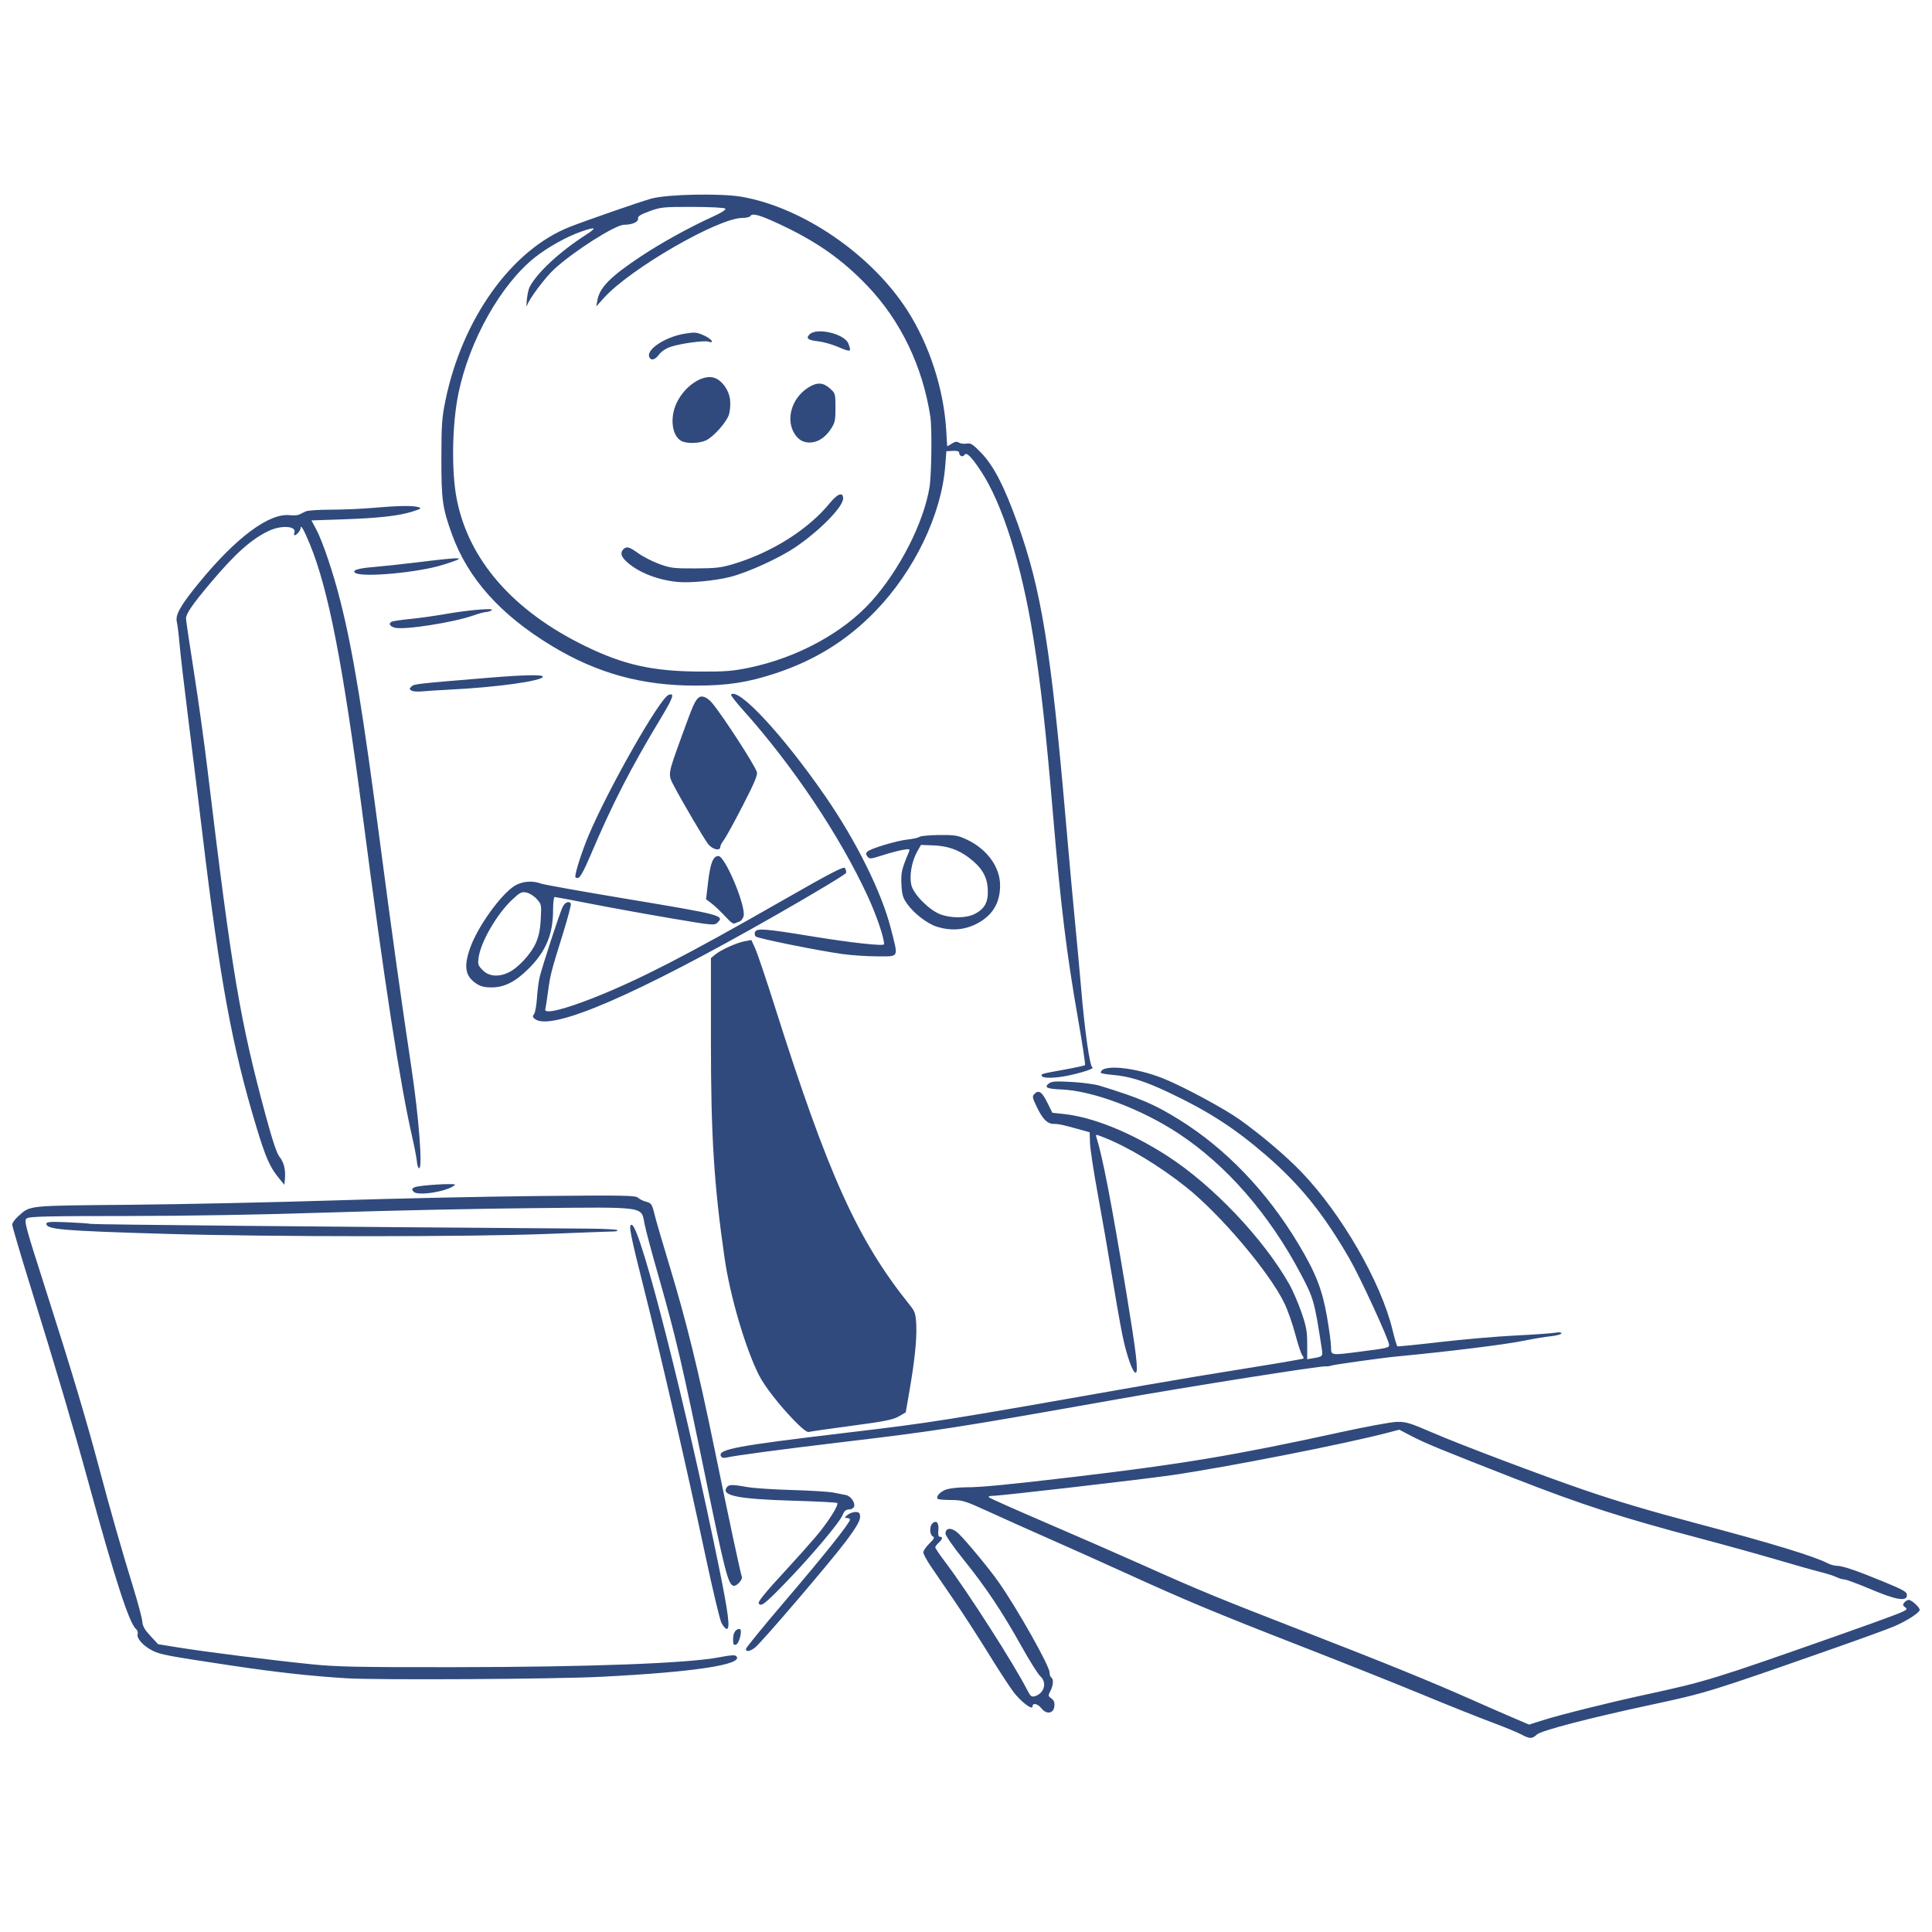 <svg xmlns="http://www.w3.org/2000/svg" xmlns:xlink="http://www.w3.org/1999/xlink" width="1200" zoomAndPan="magnify" viewBox="0 0 900 900" height="1200" preserveAspectRatio="xMidYMid meet" version="1.0"><defs><clipPath id="41b5401d82"><path d="M 5.555 90 L 894.305 90 L 894.305 810 L 5.555 810 Z M 5.555 90 " clip-rule="nonzero"/></clipPath></defs><g clip-path="url(#41b5401d82)"><path fill="#304a7d" d="M 708.688 807.973 C 706.938 807.027 700.512 804.391 694.391 802.117 C 688.273 799.828 674.145 794.18 662.996 789.559 C 651.852 784.934 626.191 774.711 605.969 766.82 C 565.609 751.086 552.906 745.781 523.871 732.566 C 513.176 727.691 497.18 720.52 488.332 716.629 C 479.473 712.727 466.949 707.121 460.508 704.164 C 449.574 699.16 448.426 698.801 443.062 698.766 C 439.914 698.742 437.113 698.5 436.836 698.238 C 435.77 697.16 438.152 694.656 441.098 693.773 C 442.812 693.258 446.953 692.836 450.305 692.836 C 456.988 692.836 469.453 691.641 499.66 688.074 C 550.688 682.051 575.523 677.895 624.051 667.273 C 636.07 664.641 648.055 662.426 650.676 662.367 C 654.941 662.258 656.746 662.809 667.762 667.574 C 680.25 672.973 718.492 687.426 737.844 694.047 C 753.336 699.363 768.926 703.984 791.352 709.922 C 824.887 718.797 845.016 724.926 851.359 728.207 C 852.629 728.863 854.543 729.402 855.621 729.402 C 858.328 729.402 864.984 731.668 877.582 736.875 C 886.895 740.719 888.32 741.543 888.32 743.102 C 888.32 746.191 883.328 745.352 871.309 740.262 C 865.453 737.785 859.98 735.762 859.156 735.762 C 858.316 735.762 856.676 735.27 855.492 734.684 C 854.316 734.098 850.953 733.02 848.043 732.301 C 845.121 731.594 836 729.008 827.773 726.578 C 819.547 724.148 803.336 719.656 791.746 716.582 C 755.348 706.953 737.051 701.039 705.516 688.719 C 671.715 675.512 663.906 672.305 657.609 669.023 L 651.84 666.004 L 646.488 667.406 C 626.324 672.688 571.438 683.473 545.77 687.199 C 531.926 689.211 466.121 696.812 462.602 696.812 C 460.973 696.812 460.293 697.102 460.758 697.555 C 461.18 697.973 473.141 703.289 487.352 709.398 C 501.551 715.492 521.762 724.328 532.25 729.02 C 558.605 740.824 566.828 744.215 607.719 760.102 C 645.863 774.914 666.52 783.32 685.652 791.809 C 692.199 794.719 700.883 798.512 704.93 800.238 L 712.293 803.387 L 718.711 801.352 C 727.02 798.727 749.562 793.113 766.711 789.391 C 794.785 783.309 797.949 782.336 855.336 762.148 C 866.48 758.234 878.609 753.863 882.297 752.441 C 888.297 750.105 888.836 749.734 887.543 748.789 C 886.344 747.914 886.273 747.52 887.102 746.512 C 887.664 745.844 888.586 745.293 889.172 745.293 C 890.477 745.293 894.273 748.742 894.273 749.926 C 894.273 751.219 888.152 755.172 882.336 757.637 C 879.508 758.832 867.535 763.203 855.73 767.348 C 796.234 788.227 795.016 788.609 768.902 794.203 C 740.152 800.367 717.871 806.188 715.906 808.031 C 713.703 810.102 712.625 810.09 708.688 807.973 Z M 485.137 795.809 C 483.387 793.594 480.992 793.09 480.992 794.945 C 480.992 796.789 475.832 792.922 472.324 788.457 C 470.684 786.359 465.465 778.387 460.746 770.734 C 456.031 763.086 448.75 751.816 444.57 745.699 C 440.391 739.582 435.422 732.301 433.543 729.535 C 431.664 726.77 430.121 723.895 430.121 723.141 C 430.121 722.387 431.375 720.555 432.91 719.059 C 435.195 716.844 435.484 716.234 434.5 715.684 C 432.969 714.832 432.945 710.82 434.453 709.562 C 436.297 708.031 437.445 709.434 437.125 712.809 C 436.922 714.93 437.148 715.887 437.855 715.887 C 439.328 715.887 439.086 717.023 437.266 718.676 C 436.395 719.465 435.688 720.438 435.688 720.832 C 435.688 721.227 437.77 724.305 440.32 727.656 C 450.641 741.27 472.336 775.129 478.609 787.426 C 479.988 790.145 480.551 790.598 482.023 790.18 C 486.488 788.875 487.891 783.773 484.586 780.828 C 483.52 779.859 479.531 773.535 475.762 766.762 C 466.781 750.68 459.215 739.352 448.871 726.52 C 444.234 720.781 440.453 715.348 440.453 714.449 C 440.453 711.469 443.469 711.457 446.559 714.414 C 450.223 717.945 460.973 730.961 465.164 736.945 C 474.012 749.59 488.934 776.051 488.934 779.117 C 488.934 780.133 489.289 781.188 489.734 781.465 C 490.883 782.168 490.691 785.09 489.316 787.738 C 488.188 789.879 488.227 790.109 489.758 791.184 C 490.957 792.023 491.34 793.027 491.16 794.848 C 490.836 798.262 487.484 798.789 485.137 795.809 Z M 161.5 781.809 C 144.703 780.781 128.516 778.984 107.836 775.883 C 77.953 771.395 74.73 770.781 71.055 768.938 C 66.805 766.82 63.5 763.145 64.113 761.215 C 64.363 760.449 63.992 759.359 63.297 758.785 C 60.219 756.223 53.359 735.055 41.172 690.453 C 34.32 665.418 26.277 638.227 14.172 599.219 C 9.516 584.242 5.707 571.309 5.707 570.496 C 5.707 569.68 6.965 567.922 8.496 566.57 C 14.352 561.422 11.836 561.684 60.758 561.227 C 85.34 561 127.809 560.09 155.121 559.219 C 182.441 558.332 225.281 557.41 250.316 557.156 C 290.859 556.762 295.984 556.848 297.207 557.949 C 297.961 558.629 299.574 559.445 300.773 559.742 C 303.43 560.402 303.766 560.895 304.988 566.02 C 305.516 568.234 308.652 578.984 311.969 589.918 C 319.773 615.695 325.234 637.906 332.684 674.16 C 339.375 706.809 344.965 732.949 345.59 734.574 C 346.078 735.871 342.965 739.16 341.648 738.73 C 339.172 737.93 337.723 732.312 328.707 688.504 C 317.57 634.383 314.879 622.914 306.449 593.375 C 303.609 583.488 300.844 573.105 300.293 570.328 C 298.582 561.816 301.922 562.293 248.113 562.797 C 222.984 563.023 180.238 563.945 153.145 564.832 C 122.336 565.84 87.016 566.449 58.914 566.461 C 22.324 566.461 13.68 566.676 12.484 567.551 C 11.082 568.578 11.5 570.172 21.414 601.137 C 33.172 637.855 40.25 661.504 46.246 684.098 C 51.383 703.469 56.902 722.77 62.113 739.664 C 64.316 746.836 66.219 753.961 66.312 755.48 C 66.457 757.527 67.453 759.277 70.086 762.102 L 73.652 765.934 L 83.59 767.539 C 96.164 769.551 126.695 773.406 144.797 775.25 C 156.688 776.469 166.242 776.672 210.758 776.637 C 274.73 776.578 320.961 774.844 335.449 771.957 C 340.188 771.012 342.355 770.879 342.965 771.477 C 346.848 775.355 323.426 778.938 279.902 781.117 C 257.98 782.219 175.855 782.695 161.5 781.809 Z M 347.469 768.148 C 347.48 767.598 355.73 757.492 365.812 745.699 C 383.855 724.566 395.949 709.398 395.949 707.91 C 395.949 707.492 395.336 707.145 394.582 707.145 C 393.398 707.145 393.375 707.016 394.379 706.055 C 396.285 704.273 399.875 703.734 400.426 705.145 C 401.289 707.398 399.973 710.066 394.082 717.957 C 387.113 727.297 354.879 765.012 351.789 767.441 C 349.383 769.348 347.457 769.656 347.469 768.148 Z M 341.508 763.418 C 341.543 760.617 342.68 758.859 344.488 758.82 C 346.055 758.785 344.453 765.73 342.789 766.172 C 341.711 766.449 341.469 765.922 341.508 763.418 Z M 336.023 755.863 C 335.258 754.25 331.953 740.395 328.695 725.07 C 319.773 683.199 308.484 634.062 300.535 602.512 C 293.363 574.074 292.582 570.027 294.402 570.641 C 298.559 572.027 319.836 655.828 335.113 730.996 C 339.328 751.746 340.199 758.809 338.562 758.809 C 337.938 758.809 336.801 757.48 336.023 755.863 Z M 353.48 746.969 C 352.953 746.129 356.234 742.121 366.602 730.887 C 370.793 726.352 376.754 719.68 379.844 716.066 C 385.52 709.445 390.895 701.039 390.008 700.152 C 389.746 699.891 380.516 699.41 369.5 699.086 C 344.055 698.344 336.035 696.777 338.441 693.016 C 339.434 691.473 340.941 691.426 348.258 692.742 C 351.098 693.258 360.398 693.867 368.926 694.105 C 377.449 694.348 386.215 694.887 388.395 695.328 C 390.586 695.758 393.172 696.273 394.152 696.477 C 396.344 696.934 398.547 700.117 397.863 701.867 C 397.59 702.582 396.512 703.172 395.469 703.172 C 394.082 703.172 393.289 703.875 392.477 705.828 C 390.957 709.457 377.559 725.309 365.621 737.605 C 356.293 747.219 354.484 748.609 353.48 746.969 Z M 335.961 678.566 C 333.879 675.199 341.949 673.656 394.355 667.418 C 435.578 662.496 436.406 662.367 533.844 645.219 C 546.078 643.066 567.5 639.484 581.449 637.281 C 595.398 635.066 606.977 633.078 607.191 632.863 C 607.406 632.648 607.156 631.953 606.629 631.332 C 606.102 630.695 604.652 626.301 603.406 621.574 C 602.164 616.844 599.887 610.344 598.344 607.145 C 591.457 592.812 568.555 565.73 552.582 553.027 C 540.141 543.125 525.582 534.324 514.289 529.883 C 510.316 528.312 510.293 528.312 510.77 529.848 C 513.645 538.887 517.715 560.043 524.637 601.828 C 529.281 629.93 530.359 638.945 529.113 639.426 C 527.797 639.941 524.73 631.285 522.781 621.551 C 521.656 615.957 519.477 603.504 517.918 593.891 C 516.363 584.266 513.477 567.633 511.5 556.93 C 509.539 546.215 507.848 535.211 507.766 532.457 L 507.609 527.465 L 503.637 526.352 C 495.348 524.016 493.23 523.562 490.801 523.551 C 487.805 523.551 485.496 521.117 482.633 514.941 C 480.852 511.121 480.801 510.676 481.977 509.504 C 483.902 507.578 485.449 508.691 487.949 513.777 L 490.227 518.375 L 495.336 518.914 C 509.094 520.363 526.742 527.488 543.781 538.469 C 564.949 552.117 588.609 577.031 600.676 598.383 C 602.211 601.098 604.699 606.871 606.211 611.191 C 608.531 617.887 608.949 620.137 608.949 626.137 L 608.949 633.188 L 611.539 632.746 C 616.254 631.93 616.277 631.895 615.727 628.254 C 612.34 606.199 611.98 604.883 605.969 593.484 C 591.277 565.648 571.32 542.719 548.941 527.992 C 531.734 516.652 509.07 508.129 494.582 507.527 C 487.758 507.254 486.262 506.57 488.535 504.773 C 489.867 503.723 491.613 503.602 499.145 504.008 C 504.102 504.273 510.004 505.062 512.254 505.758 C 531.113 511.562 537.664 514.352 549.289 521.562 C 570.898 534.961 590.094 554.93 604.738 579.297 C 612.855 592.789 615.93 600.586 618.16 613.359 C 619.188 619.262 620.039 625.609 620.051 627.465 C 620.074 631.5 619.691 631.438 633.938 629.605 C 646.426 628.004 647.098 627.848 647.098 626.469 C 647.098 624.277 633.746 595.23 628.777 586.586 C 616.613 565.453 605.609 551.828 589.484 537.93 C 574.973 525.441 562.855 517.621 544.414 508.895 C 533.398 503.672 526.18 501.398 518.578 500.75 C 515.391 500.488 512.781 500.035 512.781 499.746 C 512.781 495.578 528.828 497.09 542.188 502.512 C 551.395 506.246 570.445 516.508 577.402 521.477 C 587.723 528.852 599.086 538.504 606.316 546.035 C 624.973 565.48 643.324 597.293 648.691 619.527 C 649.672 623.586 650.703 627.02 650.965 627.164 C 651.238 627.309 660.23 626.41 670.949 625.164 C 681.652 623.922 697.387 622.555 705.91 622.137 C 714.434 621.719 722.758 621.129 724.395 620.844 C 726.254 620.508 727.379 620.617 727.379 621.129 C 727.379 621.574 725.137 622.184 722.41 622.473 C 719.68 622.758 714.219 623.668 710.281 624.484 C 701.504 626.301 675.82 629.5 650.676 631.895 C 643.984 632.527 621.211 635.715 620.074 636.168 C 619.414 636.434 618.301 636.574 617.582 636.492 C 615.227 636.215 553.539 645.949 519.93 651.926 C 445.086 665.203 436.25 666.582 392.367 671.789 C 363.789 675.188 341.984 678.098 338.215 679.031 C 337.281 679.262 336.262 679.055 335.961 678.566 Z M 369.895 661.66 C 362.996 654.547 356.078 645.641 353.551 640.598 C 347.219 628.039 340.105 603.816 337.543 586.074 C 332.586 551.746 331.172 529.25 331.172 484.73 L 331.172 446.32 L 333.16 444.68 C 335.867 442.441 343.184 439.148 346.93 438.469 L 350.02 437.895 L 351.863 441.977 C 352.879 444.227 356.938 456.258 360.879 468.711 C 385.746 547.281 399.434 577.57 423.68 607.77 C 426.266 610.988 426.562 611.863 426.828 617.121 C 427.148 623.668 426.109 633.832 423.617 648.176 L 421.918 657.949 L 418.672 659.828 C 416.016 661.359 411.992 662.164 396.738 664.188 C 386.465 665.551 377.484 666.844 376.777 667.059 C 375.941 667.312 373.57 665.441 369.895 661.66 Z M 77.234 574.781 C 29.043 573.355 21.605 572.734 21.605 570.078 C 21.605 569.191 23.355 569.059 30.945 569.359 C 36.082 569.562 41.172 569.91 42.262 570.137 C 43.828 570.461 152.629 571.488 274.074 572.34 C 281.137 572.398 287.195 572.699 287.52 573.023 C 287.855 573.355 287.254 573.633 286.203 573.645 C 285.148 573.645 271.043 574.172 254.867 574.816 C 218.805 576.23 125.797 576.219 77.234 574.781 Z M 192.609 555.098 C 191.758 554.07 191.816 553.746 193.027 553.109 C 194.988 552.094 212.984 551.016 211.957 551.973 C 208.664 555.051 194.465 557.336 192.609 555.098 Z M 129.809 548.68 C 125.715 543.699 123.664 539.008 119.379 524.816 C 108.125 487.496 102.508 457.016 94.344 388.84 C 92.762 375.715 89.891 352.297 87.938 336.777 C 85.988 321.262 84.059 304.812 83.652 300.215 C 83.258 295.629 82.684 290.898 82.383 289.711 C 81.555 286.492 84.117 281.965 92.621 271.586 C 110.016 250.32 125.461 238.852 135.113 240 C 136.715 240.191 138.668 240.059 139.422 239.688 C 140.188 239.316 141.531 238.66 142.402 238.227 C 143.266 237.785 148.547 237.426 154.125 237.426 C 159.707 237.414 168.375 237.055 173.402 236.613 C 185.078 235.57 192.367 235.438 194.824 236.227 C 196.547 236.766 196.234 237.008 192.043 238.324 C 185.578 240.348 176.434 241.363 159.441 241.941 L 145.074 242.43 L 147.254 246.488 C 150.27 252.082 155.289 266.977 158.605 280.184 C 164.531 303.77 169.117 331.848 177.391 395.195 C 182.383 433.391 187.102 467.168 191.648 497.352 C 195.109 520.328 196.941 544.117 195.266 544.203 C 194.824 544.238 194.355 542.898 194.223 541.258 C 194.094 539.605 193.121 534.504 192.07 529.906 C 186.32 504.68 179.199 458.5 169.031 380.492 C 159.754 309.289 152.988 274.496 144.344 253.492 C 141.508 246.633 140.02 244.07 140.02 246.07 C 140.02 247.137 138.129 249.352 137.219 249.352 C 136.922 249.352 136.883 248.824 137.125 248.164 C 138.32 245.066 131.172 244.516 125.316 247.254 C 117.188 251.062 109.609 257.816 98.008 271.609 C 89.711 281.465 86.691 285.832 86.645 288.074 C 86.633 288.852 88.262 299.855 90.262 312.535 C 92.273 325.215 95.184 346.141 96.727 359.039 C 108.09 453.434 111.742 475.094 123.859 519.98 C 126.922 531.297 128.957 537.379 130.191 538.875 C 132.227 541.352 133.113 544.898 132.73 549.086 L 132.465 551.902 Z M 485.352 501.289 C 484.742 500.285 485.004 500.215 495.984 498.238 C 500.953 497.34 505.215 496.418 505.453 496.18 C 505.684 495.938 504.211 486.168 502.164 474.484 C 496.82 443.965 494.141 422.09 490.523 379.297 C 487.137 339.379 484.801 318.473 481.293 296.645 C 475.797 262.559 466.914 234.434 456.809 219.238 C 452.391 212.582 450.164 210.438 449.242 211.934 C 448.488 213.145 446.809 212.414 446.809 210.883 C 446.809 210.199 445.828 209.91 443.828 210.031 L 440.848 210.211 L 440.332 216.988 C 438.562 239.762 425.953 265.98 407.707 284.793 C 394.582 298.309 379.738 307.551 361.332 313.637 C 348.488 317.898 338.969 319.371 324.203 319.383 C 299.023 319.406 278.238 313.684 257.117 300.93 C 233.09 286.406 217.895 269.406 210.461 248.691 C 206.113 236.586 205.598 232.84 205.609 213.586 C 205.621 197.926 205.863 194.562 207.504 186.562 C 215.367 148.332 238.418 116.223 265.598 105.625 C 273.738 102.453 297.758 94.117 303.348 92.539 C 310.613 90.48 335.711 89.965 345.48 91.664 C 374 96.645 405.957 118.555 422.672 144.598 C 432.945 160.605 439.625 181.211 440.789 200.477 C 441.016 204.402 441.219 207.719 441.23 207.84 C 441.242 207.961 442.176 207.445 443.312 206.703 C 444.883 205.684 445.707 205.566 446.75 206.211 C 447.504 206.68 449.098 206.871 450.305 206.645 C 452.176 206.285 453.156 206.906 457.023 210.895 C 462.844 216.891 467.75 226.375 473.953 243.617 C 485.078 274.555 489.59 302.367 496.512 382.48 C 498.066 400.406 500.031 422.039 500.883 430.566 C 501.73 439.09 502.965 452.547 503.637 460.473 C 505.289 480.074 507.668 496.812 508.867 497.207 C 510.148 497.641 504.902 499.457 498.223 500.918 C 491.961 502.273 486.07 502.453 485.352 501.289 Z M 349.109 311.012 C 371.355 306.379 392.715 294.789 405.824 280.254 C 419.055 265.562 430.238 243.652 433.004 226.973 C 433.949 221.238 434.215 199.434 433.398 194.105 C 429.797 170.59 419.465 149.195 403.922 133.008 C 391.938 120.531 380.133 112.305 362.566 104.164 C 353.551 99.984 350.414 99.172 349.457 100.727 C 349.18 101.16 347.551 101.52 345.84 101.52 C 334.574 101.52 293.504 125.238 281.328 138.789 L 277.75 142.766 L 278.312 139.727 C 279.379 133.883 284.551 128.699 298.582 119.406 C 308.195 113.047 321.043 105.949 331.723 101.086 C 336.164 99.062 338.355 97.676 337.867 97.172 C 337.434 96.742 330.84 96.395 322.613 96.383 C 309 96.359 307.789 96.477 302.559 98.395 C 298.367 99.926 297.051 100.766 297.23 101.781 C 297.504 103.363 294.535 104.703 290.75 104.703 C 286.668 104.703 267.535 116.832 258.258 125.309 C 253.934 129.273 246.332 139.438 245.457 142.453 C 245.207 143.328 245.184 142.105 245.41 139.738 C 245.637 137.367 246.211 134.684 246.68 133.773 C 250.09 127.129 260.578 117.371 272.684 109.562 C 278.301 105.949 277.762 105.469 270.758 107.875 C 264.184 110.141 255.035 115.238 249.145 119.934 C 233.305 132.539 218.66 158.57 213.562 183.234 C 210.613 197.461 210.23 219.262 212.711 232.195 C 218.195 260.785 238.98 284.625 272.758 301.039 C 290.691 309.754 304.102 312.727 326.012 312.844 C 337.816 312.906 341.301 312.629 349.109 311.012 Z M 315.668 271.094 C 306.473 270.195 297.742 266.809 292.262 261.996 C 289.34 259.434 288.754 257.504 290.391 255.863 C 291.902 254.367 293.121 254.703 297.41 257.781 C 299.602 259.359 303.98 261.586 307.145 262.75 C 312.375 264.652 313.895 264.832 324.012 264.785 C 333.688 264.738 336.047 264.449 342.043 262.629 C 359.848 257.18 376.648 246.523 386.512 234.41 C 390.164 229.918 392.762 228.996 392.762 232.195 C 392.762 236.109 381.938 247.16 370.457 254.953 C 362.984 260.02 348.223 266.734 340.035 268.785 C 332.992 270.543 321.379 271.645 315.668 271.094 Z M 317.594 205.516 C 313.047 203.312 311.883 194.742 315.176 187.75 C 318.852 179.953 327.043 174.363 332.488 175.918 C 336.238 176.996 339.664 181.727 340.117 186.445 C 340.32 188.586 340.07 191.629 339.555 193.195 C 338.355 196.812 332.418 203.457 328.875 205.145 C 325.867 206.57 320.156 206.762 317.594 205.516 Z M 374.887 205.863 C 372.562 205.289 370.445 203.207 369.211 200.297 C 366.34 193.496 369.645 184.73 376.73 180.41 C 380.695 177.98 383.461 178.133 386.598 180.938 C 389.137 183.211 389.195 183.402 389.195 189.941 C 389.195 195.891 388.957 196.969 387.004 199.914 C 383.797 204.762 379.316 206.965 374.887 205.863 Z M 302.426 166.234 C 301.086 162.738 309.969 156.93 318.914 155.445 C 323.617 154.668 324.527 154.75 327.855 156.223 C 331.473 157.816 333.184 160.164 330 159.145 C 328 158.512 317.164 159.996 312.434 161.551 C 310.23 162.281 308.102 163.695 307.047 165.121 C 305.121 167.719 303.18 168.184 302.426 166.234 Z M 389.984 161.445 C 387.363 160.332 383.328 159.23 381.016 158.977 C 376.336 158.461 375.293 157.602 377.137 155.758 C 380.465 152.43 393.469 155.504 395.184 160.02 C 396.75 164.137 396.535 164.199 389.984 161.445 Z M 249.289 474.758 C 248.078 473.871 247.973 473.43 248.738 472.496 C 249.277 471.848 249.887 468.566 250.113 465.191 C 250.344 461.816 250.867 457.516 251.289 455.625 C 252.367 450.812 260.781 425.059 262.137 422.41 C 263.238 420.27 265.082 419.551 265.93 420.926 C 266.172 421.309 264.543 427.477 262.328 434.637 C 256.605 453.039 256.363 453.984 255.289 461.957 C 254.75 465.887 254.188 469.562 254.02 470.102 C 253.289 472.59 262.508 470.387 277.031 464.617 C 298.09 456.234 320.254 444.812 363.621 419.992 C 387.148 406.535 393.039 403.469 393.625 404.391 C 394.02 405.016 394.262 406.02 394.152 406.617 C 394.043 407.23 379.652 415.898 362.172 425.883 C 296.75 463.277 257.082 480.457 249.289 474.758 Z M 221.82 458.152 C 216.672 454.691 215.941 450.285 219.055 441.473 C 222.539 431.605 233.449 416.449 239.879 412.559 C 243.242 410.523 248.129 410.113 251.84 411.574 C 253.07 412.055 271.906 415.418 293.711 419.035 C 335.641 426.016 337.602 426.531 334.32 429.691 C 332.789 431.188 332.43 431.152 312.496 427.773 C 301.348 425.883 284.766 422.879 275.652 421.094 C 266.543 419.309 258.758 417.852 258.363 417.852 C 257.98 417.852 257.645 420.617 257.645 424.004 C 257.621 435.246 254.316 443.184 246.285 451.207 C 240.152 457.336 234.969 459.973 229.008 459.973 C 225.641 459.973 223.832 459.516 221.82 458.152 Z M 236.871 453.039 C 241.195 451.004 247.145 444.633 249.469 439.594 C 250.977 436.277 251.613 433.332 251.898 428.207 C 252.281 421.441 252.246 421.227 250.008 418.773 C 248.75 417.383 246.582 416.031 245.195 415.766 C 242.98 415.348 242.188 415.742 238.727 418.977 C 231.508 425.727 223.965 438.695 222.949 446.105 C 222.527 449.195 222.719 449.805 224.898 451.984 C 227.773 454.859 232.191 455.242 236.871 453.039 Z M 392.367 444.418 C 380.645 442.777 352.953 437.164 352.031 436.242 C 351.586 435.797 351.445 434.875 351.707 434.191 C 352.426 432.301 356.328 432.602 377.797 436.121 C 396.258 439.148 411.836 440.863 411.836 439.867 C 411.836 436.73 408.316 426.387 404.223 417.516 C 391.195 389.293 369.152 356.391 345.984 330.602 C 342.738 326.984 340.297 323.812 340.559 323.551 C 344.02 320.09 364.949 342.672 384.453 370.926 C 398.918 391.879 410.664 415.574 414.984 432.504 C 418.555 446.5 419.031 445.484 408.867 445.508 C 404.16 445.52 396.738 445.027 392.367 444.418 Z M 436.477 431.715 C 431.988 430.301 425.895 425.645 422.672 421.168 C 420.578 418.234 420.168 416.879 419.93 412.02 C 419.656 406.5 419.977 405.051 423.402 396.859 C 423.977 395.473 423.762 395.387 420.719 395.879 C 418.902 396.168 414.637 397.293 411.25 398.371 C 405.516 400.199 405.012 400.25 404.09 398.992 C 403.277 397.914 403.277 397.461 404.09 396.691 C 405.586 395.258 417.992 391.543 422.973 391.055 C 425.379 390.801 427.773 390.262 428.312 389.844 C 428.852 389.414 432.969 389.031 437.461 388.98 C 444.691 388.91 446.129 389.137 450.137 390.98 C 459.719 395.41 465.883 403.816 465.883 412.461 C 465.883 420.809 462.207 426.723 454.641 430.492 C 449.062 433.281 442.824 433.703 436.477 431.715 Z M 454.031 425.766 C 458.797 423.332 460.473 420.125 460.137 414.09 C 459.801 408.199 457.262 404.008 451.348 399.531 C 446.367 395.77 441.242 394.023 434.539 393.797 L 429.02 393.605 L 427.27 396.691 C 424.672 401.266 423.488 408.27 424.59 412.461 C 425.738 416.809 432.969 424.039 438.07 425.93 C 443.184 427.836 450.102 427.762 454.031 425.766 Z M 339.688 428.793 C 335.363 424.242 333.125 422.102 331.102 420.555 L 328.91 418.902 L 329.891 410.617 C 330.934 401.938 332.215 398.777 334.68 398.777 C 337.781 398.777 347.562 422.125 346.402 426.758 C 346.117 427.871 345.266 429.008 344.488 429.273 C 343.723 429.547 342.715 429.953 342.25 430.184 C 341.781 430.41 340.621 429.785 339.688 428.793 Z M 267.992 408.355 C 267.992 406.152 271.285 396.023 274.336 388.84 C 283.711 366.797 307.359 325.285 311.43 323.727 C 314.398 322.59 313.645 324.914 308.004 334.277 C 293.59 358.199 285.34 374.293 274.934 398.766 C 272.145 405.324 270.254 408.785 269.344 408.953 C 268.602 409.098 267.992 408.832 267.992 408.355 Z M 329.738 393.004 C 327.57 390.059 317.992 373.766 314.137 366.449 C 311.023 360.547 310.914 361.312 317.594 342.875 C 322.938 328.172 323.703 326.434 325.512 324.938 C 326.934 323.766 329.559 324.844 331.785 327.535 C 336.871 333.668 351.539 356.309 352.582 359.637 C 353.012 361.012 351.434 364.75 345.961 375.367 C 342.02 383.02 338.059 390.215 337.172 391.352 C 336.273 392.492 335.543 393.914 335.543 394.5 C 335.543 396.668 331.711 395.676 329.738 393.004 Z M 191.688 321.691 C 190.621 321.023 190.621 320.809 191.688 319.789 C 192.883 318.617 193.734 318.52 227.832 315.707 C 244.02 314.367 252.879 314.199 252.879 315.215 C 252.879 317.18 231.426 320.172 209.574 321.25 C 204.316 321.512 198.426 321.883 196.449 322.09 C 194.488 322.281 192.344 322.113 191.688 321.691 Z M 183.797 292.383 C 181.402 291.688 180.824 290.25 182.668 289.547 C 183.426 289.258 187.293 288.707 191.242 288.324 C 195.207 287.941 202.559 286.91 207.586 286.023 C 218.77 284.086 230.766 283.102 229.043 284.277 C 228.383 284.73 227.211 285.09 226.434 285.102 C 225.664 285.113 222.984 285.832 220.48 286.719 C 211.035 290.035 187.973 293.605 183.797 292.383 Z M 165.547 266.902 C 163.668 265.719 166.816 264.699 174.203 264.125 C 177.918 263.828 186.5 262.918 193.277 262.09 C 216.816 259.203 218.434 259.336 206.293 263.133 C 194.883 266.711 169.008 269.105 165.547 266.902 Z M 165.547 266.902 " fill-opacity="1" fill-rule="nonzero"/></g></svg>